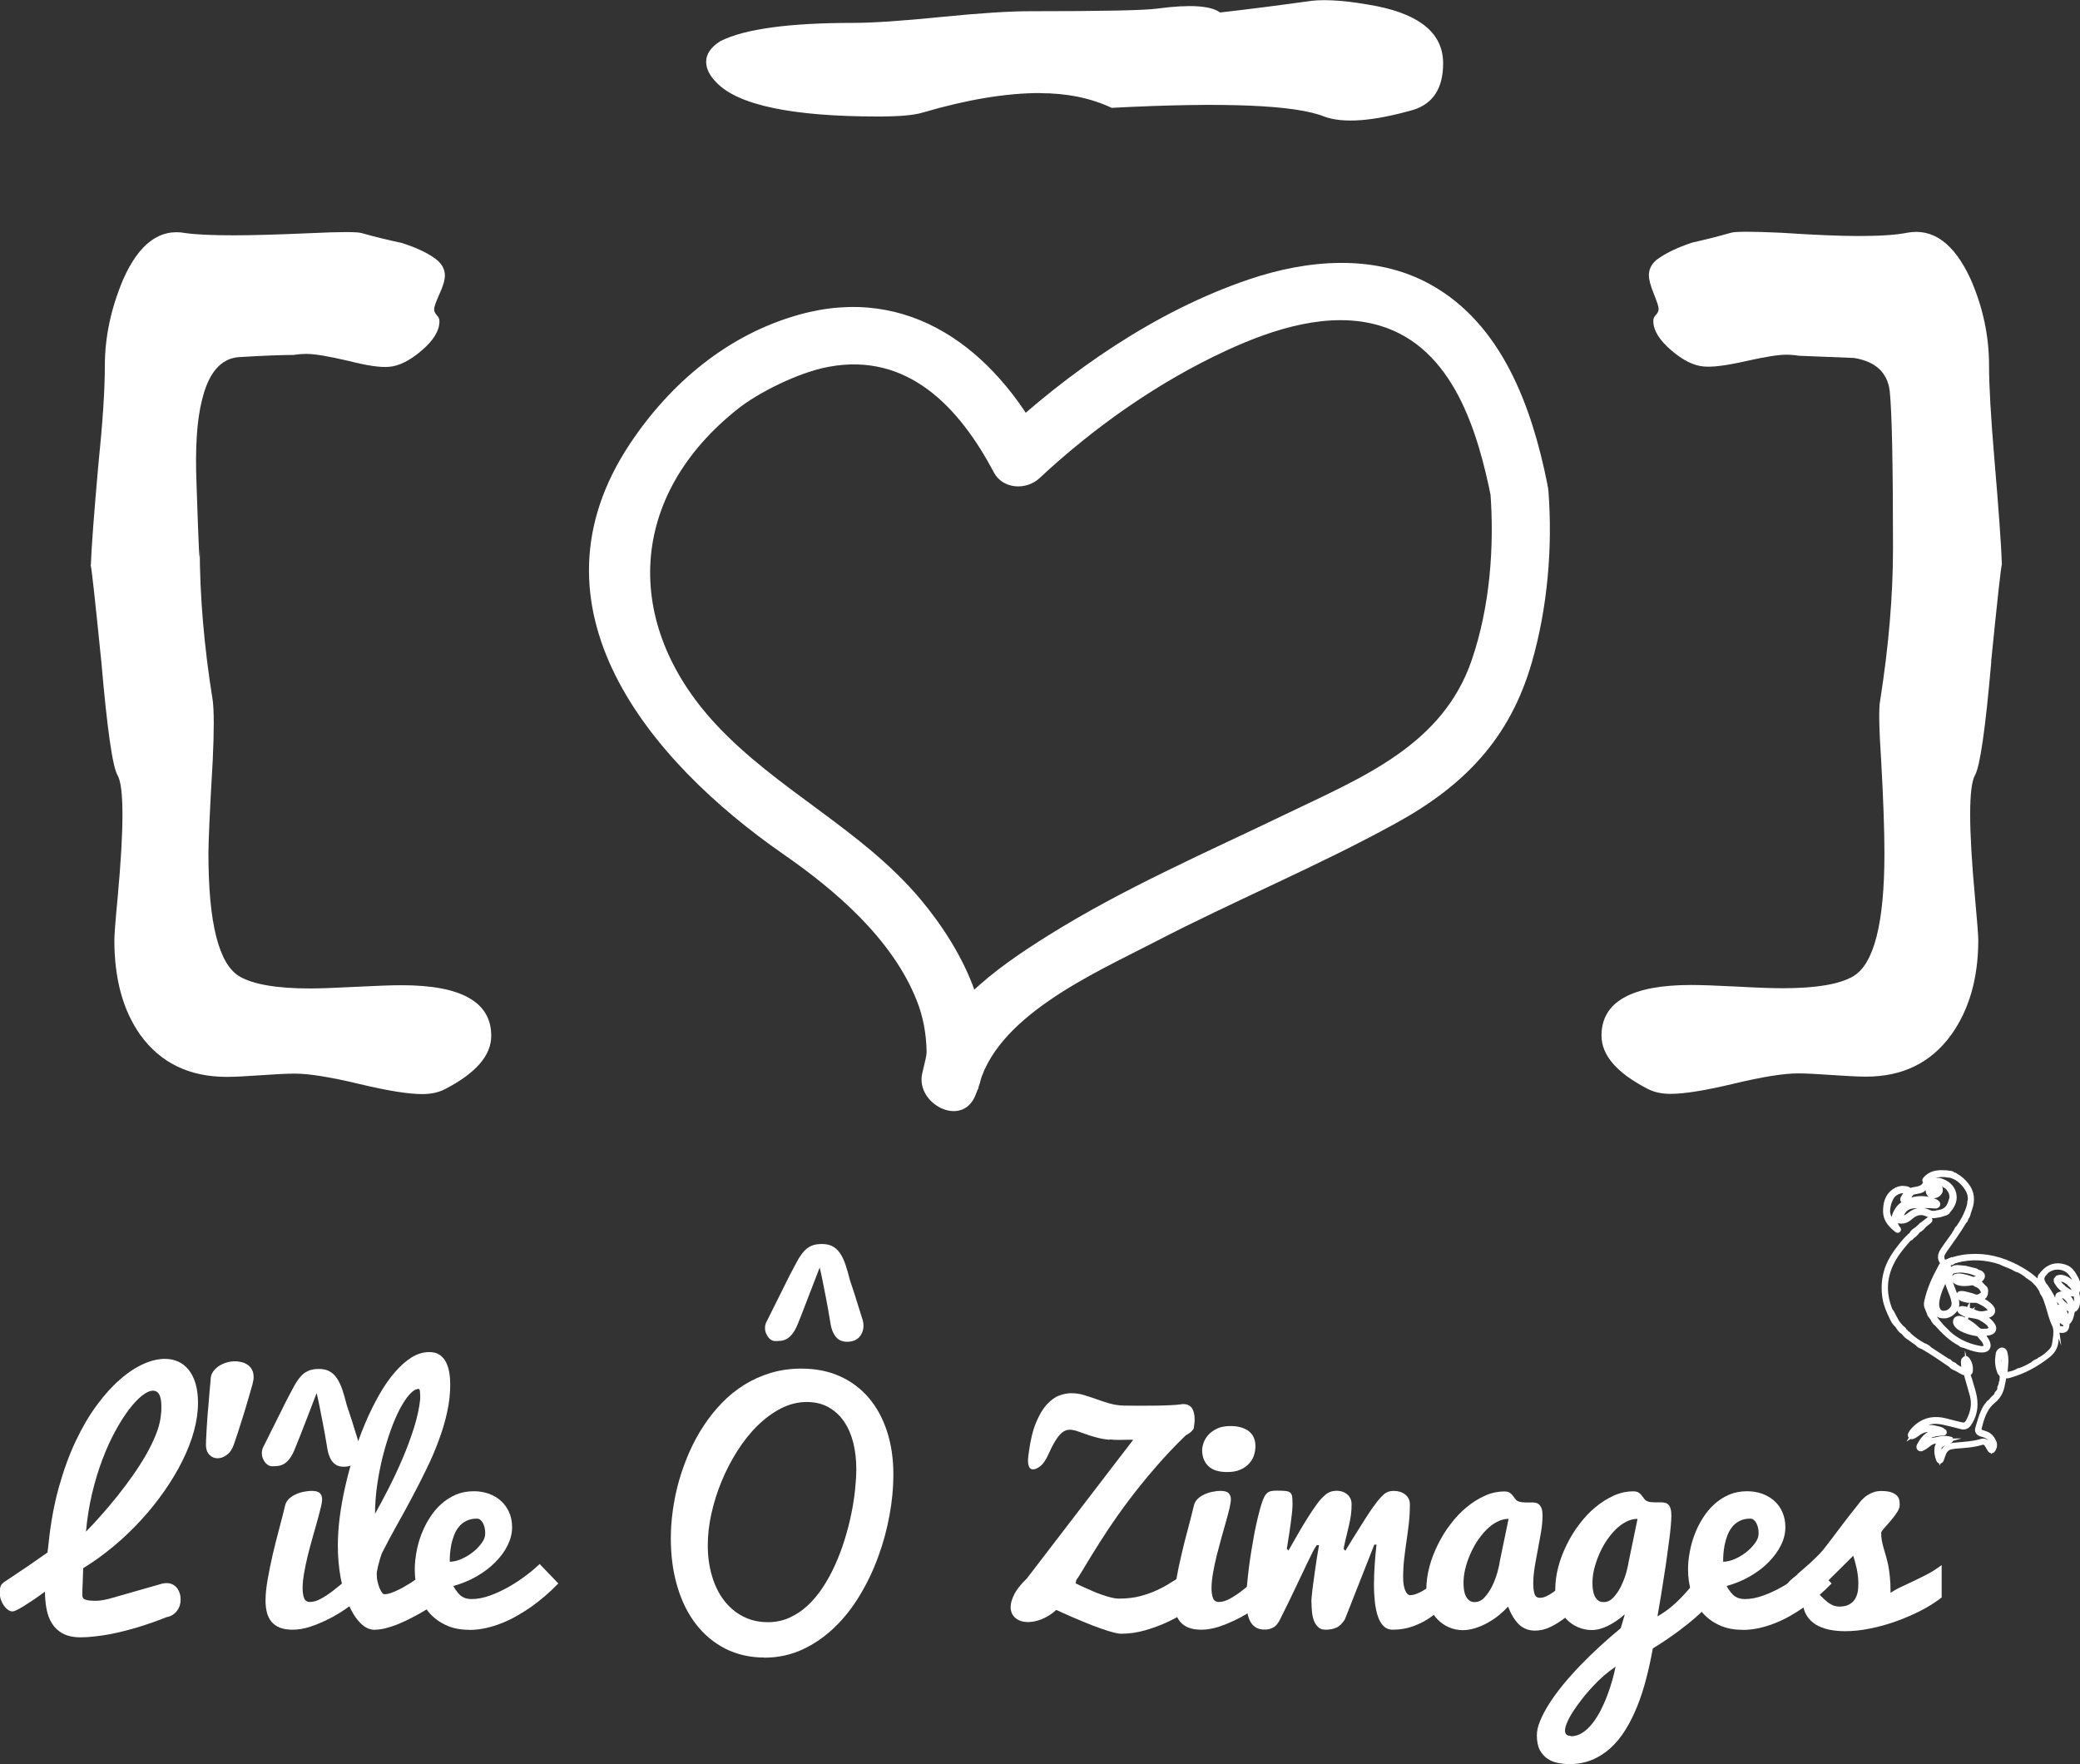 <svg width="125" height="106" viewBox="0 0 125 106" fill="none" xmlns="http://www.w3.org/2000/svg">
<rect x="0" y="0" width="125" height="106" fill="#333333" stroke="none"/>
<g clip-path="url(#clip0_48_235)">
<path d="M5.459 33.949C5.501 32.824 5.654 30.823 5.911 27.927C6.169 25.427 6.301 23.44 6.301 21.975C6.301 20.253 6.67 18.523 7.401 16.794C8.355 14.634 9.608 13.71 11.168 14.009C11.816 14.099 12.79 14.14 14.085 14.14C15.123 14.14 16.662 14.099 18.695 14.009C20.47 13.925 21.487 13.925 21.744 14.009C22.524 14.231 23.325 14.425 24.146 14.599C25.1 14.905 25.811 15.252 26.284 15.641C26.583 15.905 26.736 16.21 26.736 16.558C26.736 16.822 26.632 17.19 26.409 17.669C26.193 18.148 26.089 18.454 26.089 18.579C26.089 18.704 26.145 18.829 26.249 18.94C26.36 19.051 26.409 19.169 26.409 19.301C26.409 19.87 26.054 20.454 25.337 21.065C24.627 21.676 23.965 22.003 23.36 22.044C22.837 22.086 22.044 21.968 20.958 21.69C19.746 21.405 18.904 21.267 18.43 21.267C18.172 21.267 17.908 21.287 17.65 21.329C16.912 21.329 15.812 21.371 14.343 21.461C13.264 21.544 12.526 22.413 12.136 24.052C11.83 25.26 11.725 26.927 11.809 29.045C11.941 33.025 12.004 34.317 12.004 32.935C12.004 35.789 12.261 38.838 12.783 42.082C12.867 42.728 12.867 43.943 12.783 45.714C12.609 48.694 12.526 50.555 12.526 51.291C12.526 55.486 13.152 57.952 14.406 58.681C15.227 59.153 16.634 59.397 18.625 59.397C19.231 59.397 20.15 59.362 21.382 59.299C22.615 59.237 23.534 59.202 24.14 59.202C27.732 59.202 29.522 60.216 29.522 62.244C29.522 63.411 28.616 64.467 26.799 65.418C26.409 65.633 25.936 65.745 25.372 65.745C24.55 65.745 23.283 65.543 21.577 65.133C19.864 64.724 18.583 64.515 17.713 64.515C17.239 64.515 16.557 64.55 15.673 64.612C14.789 64.675 14.106 64.71 13.626 64.71C11.377 64.71 9.643 63.869 8.432 62.188C7.394 60.723 6.872 58.827 6.872 56.493C6.872 56.195 6.935 55.347 7.067 53.972C7.457 49.742 7.457 47.284 7.067 46.589C6.761 46.068 6.44 43.804 6.092 39.79C5.702 35.907 5.487 33.963 5.445 33.963L5.459 33.949Z" fill="white"/>
<path d="M119.667 39.776C119.319 43.791 118.991 46.055 118.692 46.575C118.302 47.27 118.302 49.729 118.692 53.959C118.817 55.341 118.887 56.181 118.887 56.48C118.887 58.765 118.344 60.668 117.265 62.175C116.053 63.856 114.347 64.696 112.14 64.696C111.667 64.696 110.984 64.661 110.093 64.599C109.209 64.536 108.526 64.501 108.053 64.501C107.19 64.501 105.902 64.71 104.189 65.12C102.483 65.529 101.216 65.731 100.394 65.731C99.83 65.731 99.357 65.62 98.967 65.404C97.15 64.46 96.244 63.397 96.244 62.23C96.244 60.202 98.041 59.188 101.633 59.188C102.239 59.188 103.158 59.223 104.391 59.285C105.623 59.355 106.542 59.383 107.148 59.383C109.139 59.383 110.546 59.147 111.367 58.667C112.62 57.931 113.247 55.472 113.247 51.291C113.247 49.826 113.177 47.965 113.052 45.721C112.92 43.742 112.899 42.533 112.99 42.096C113.505 38.818 113.762 35.776 113.762 32.97C113.762 27.962 113.7 24.816 113.567 23.517C113.435 22.392 112.725 21.725 111.423 21.51C110.344 21.468 109.237 21.426 108.116 21.378C107.858 21.336 107.6 21.315 107.336 21.315C106.862 21.315 106.048 21.447 104.906 21.704C103.764 21.961 102.929 22.072 102.406 22.024C101.801 21.982 101.139 21.656 100.429 21.044C99.719 20.433 99.357 19.85 99.357 19.28C99.357 19.148 99.405 19.03 99.517 18.919C99.621 18.808 99.677 18.69 99.677 18.558C99.677 18.426 99.579 18.127 99.385 17.648C99.19 17.169 99.092 16.801 99.092 16.537C99.092 16.19 99.238 15.884 99.545 15.62C100.06 15.231 100.777 14.884 101.689 14.578C102.462 14.405 103.242 14.21 104.022 13.988C104.279 13.905 105.296 13.905 107.071 13.988C109.063 14.12 110.594 14.182 111.681 14.182C112.976 14.182 113.95 14.12 114.598 13.988C116.157 13.689 117.432 14.613 118.427 16.773C119.165 18.454 119.534 20.183 119.534 21.954C119.534 23.163 119.639 25.038 119.855 27.587C120.112 30.608 120.265 32.727 120.307 33.928C120.265 33.928 120.05 35.873 119.66 39.755L119.667 39.776Z" fill="white"/>
<path d="M89.56 29.504C89.818 32.858 89.539 36.456 88.453 39.644C86.706 44.784 81.867 46.708 77.313 48.902C72.474 51.236 67.496 53.389 62.935 56.25C59.851 58.188 56.209 60.737 55.416 64.529C55.039 66.328 57.769 67.773 58.597 65.87C60.373 61.786 57.901 57.112 55.297 54.014C51.739 49.791 46.691 47.492 42.973 43.471C37.41 37.449 37.717 29.768 44.401 24.524C45.542 23.628 47.924 22.392 49.783 22.045C54.545 21.149 57.657 24.468 59.725 28.386C60.269 29.407 61.675 29.469 62.462 28.74C65.762 25.656 69.647 22.927 73.755 21.038C76.505 19.773 79.889 18.669 82.911 19.565C87.346 20.885 88.815 25.948 89.623 29.955C90.069 32.143 93.424 31.219 92.979 29.032C92.053 24.455 90.263 19.44 85.912 17.065C82.57 15.238 78.552 15.606 75.064 16.787C69.494 18.669 64.272 22.281 59.997 26.281L62.733 26.635C59.739 20.989 54.643 17.065 48.035 18.905C43.76 20.093 40.3 23.003 37.87 26.649C31.304 36.498 38.998 45.714 47.053 51.312C50.221 53.507 53.612 56.417 55.081 60.091C55.492 61.119 55.666 62.133 55.687 63.23C55.687 63.592 55.276 64.842 55.596 64.12L58.779 65.46C59.691 61.105 65.839 58.452 69.369 56.618C74.152 54.132 79.165 52.069 83.893 49.465C87.987 47.215 90.73 44.395 92.053 39.818C93 36.539 93.313 32.907 93.055 29.504C92.881 27.288 89.4 27.274 89.574 29.504H89.56Z" fill="white"/>
<path d="M62.511 5.591C60.471 5.591 58.117 5.98 55.45 6.765C54.928 6.925 54.037 7.001 52.784 7.001C47.611 7.001 44.366 6.32 43.064 4.966C42.646 4.549 42.437 4.132 42.437 3.716C42.437 3.243 42.723 2.827 43.301 2.466C44.763 1.736 47.429 1.375 51.301 1.375C52.45 1.375 54.197 1.257 56.55 1.021C58.904 0.785 60.679 0.674 61.884 0.674C66.222 0.674 68.784 0.625 69.564 0.514C71.499 0.257 72.752 0.333 73.323 0.75C75.155 0.542 76.986 0.306 78.81 0.049C79.75 -0.056 81.059 0.049 82.73 0.368C85.397 0.903 86.727 2.049 86.727 3.806C86.727 5.299 86.121 6.237 84.923 6.605C82.521 7.286 80.746 7.425 79.59 7.008C77.863 6.306 73.602 6.126 66.806 6.48C65.553 5.89 64.112 5.598 62.497 5.598L62.511 5.591Z" fill="white"/>
<path d="M0.216 95.089C0.292 95.04 0.418 94.95 0.599 94.832C0.78 94.714 0.989 94.568 1.232 94.408C1.476 94.249 1.741 94.068 2.019 93.873C2.298 93.679 2.576 93.484 2.855 93.29L2.924 92.7C3.05 91.484 3.259 90.366 3.544 89.345C3.829 88.331 4.164 87.407 4.554 86.588C4.943 85.768 5.361 85.053 5.821 84.435C6.273 83.817 6.74 83.303 7.213 82.893C7.687 82.476 8.153 82.171 8.62 81.962C9.079 81.754 9.511 81.656 9.915 81.656C10.207 81.656 10.472 81.712 10.716 81.823C10.959 81.934 11.168 82.101 11.342 82.316C11.516 82.539 11.655 82.809 11.753 83.143C11.85 83.476 11.899 83.858 11.899 84.303C11.899 84.838 11.816 85.407 11.655 85.997C11.495 86.588 11.259 87.185 10.959 87.789C10.66 88.394 10.298 88.991 9.88 89.595C9.462 90.192 8.996 90.776 8.487 91.331C7.979 91.887 7.429 92.415 6.837 92.908C6.245 93.401 5.633 93.846 4.999 94.235C4.985 94.589 4.978 94.867 4.971 95.075C4.964 95.283 4.957 95.436 4.95 95.54C4.95 95.651 4.95 95.721 4.95 95.763V95.86C4.95 95.915 4.957 95.964 4.978 96.006C4.999 96.047 5.041 96.082 5.097 96.11C5.159 96.138 5.243 96.158 5.347 96.172C5.452 96.186 5.591 96.193 5.765 96.193C6.03 96.193 6.378 96.131 6.816 95.999L9.734 95.165C9.783 95.151 9.824 95.144 9.873 95.138C9.922 95.138 9.964 95.13 10.005 95.13C10.152 95.13 10.277 95.158 10.381 95.214C10.486 95.269 10.576 95.346 10.646 95.436C10.716 95.526 10.764 95.638 10.806 95.756C10.841 95.874 10.855 95.999 10.855 96.131C10.855 96.249 10.834 96.36 10.806 96.471C10.771 96.582 10.716 96.686 10.646 96.784C10.576 96.881 10.486 96.964 10.381 97.034C10.277 97.103 10.152 97.152 10.019 97.172C9.448 97.402 8.87 97.603 8.279 97.784C8.021 97.86 7.756 97.936 7.471 98.006C7.192 98.075 6.9 98.145 6.608 98.2C6.315 98.256 6.016 98.298 5.716 98.332C5.417 98.367 5.131 98.388 4.846 98.388C4.414 98.388 4.066 98.311 3.788 98.166C3.509 98.02 3.293 97.818 3.133 97.568C2.973 97.318 2.862 97.027 2.799 96.693C2.736 96.367 2.702 96.013 2.702 95.644C2.2 96.013 1.775 96.297 1.427 96.513C1.079 96.728 0.856 96.832 0.759 96.832C0.661 96.832 0.564 96.797 0.473 96.728C0.383 96.665 0.299 96.575 0.223 96.464C0.146 96.353 0.091 96.228 0.042 96.096C1.38488e-05 95.957 -0.021 95.825 -0.021 95.693C-0.021 95.582 -0.007 95.471 0.021 95.367C0.049 95.263 0.104 95.172 0.202 95.11L0.216 95.089ZM5.166 92.04C5.466 91.734 5.772 91.401 6.092 91.04C6.413 90.678 6.733 90.297 7.053 89.901C7.366 89.505 7.673 89.102 7.965 88.685C8.258 88.269 8.522 87.859 8.759 87.449C8.996 87.039 9.191 86.636 9.351 86.247C9.511 85.859 9.615 85.49 9.657 85.143C9.671 85.025 9.685 84.914 9.692 84.81C9.692 84.706 9.699 84.601 9.699 84.511C9.699 84.185 9.65 83.942 9.567 83.789C9.476 83.636 9.351 83.567 9.198 83.567C9.01 83.567 8.794 83.664 8.543 83.858C8.293 84.053 8.035 84.331 7.756 84.692C7.485 85.053 7.206 85.483 6.928 85.997C6.649 86.504 6.392 87.074 6.155 87.699C5.918 88.324 5.709 89.005 5.535 89.741C5.361 90.477 5.236 91.248 5.166 92.054V92.04Z" fill="white"/>
<path d="M12.38 86.775C12.38 86.671 12.38 86.539 12.393 86.372C12.4 86.206 12.414 86.025 12.421 85.824C12.435 85.622 12.449 85.414 12.463 85.192C12.477 84.969 12.498 84.747 12.519 84.539C12.56 84.032 12.602 83.49 12.658 82.914C12.658 82.74 12.7 82.587 12.79 82.448C12.881 82.309 12.992 82.198 13.132 82.101C13.271 82.004 13.431 81.934 13.605 81.879C13.779 81.823 13.953 81.802 14.127 81.802C14.273 81.802 14.413 81.823 14.545 81.858C14.677 81.893 14.796 81.948 14.9 82.025C15.004 82.101 15.088 82.198 15.151 82.323C15.213 82.448 15.241 82.587 15.241 82.747C15.241 82.816 15.241 82.886 15.22 82.962C15.206 83.032 15.192 83.108 15.171 83.192C15.088 83.469 15.004 83.775 14.907 84.108C14.809 84.442 14.712 84.775 14.608 85.101C14.503 85.428 14.406 85.747 14.308 86.046C14.211 86.345 14.127 86.595 14.051 86.81C13.953 87.088 13.814 87.296 13.626 87.428C13.445 87.567 13.257 87.629 13.069 87.629C12.881 87.629 12.721 87.56 12.581 87.414C12.442 87.275 12.373 87.06 12.373 86.775H12.38Z" fill="white"/>
<path d="M19.036 83.692C18.855 84.164 18.688 84.608 18.521 85.032C18.451 85.213 18.381 85.393 18.305 85.588C18.235 85.775 18.166 85.956 18.096 86.129C18.026 86.303 17.964 86.463 17.901 86.615C17.838 86.768 17.79 86.893 17.748 86.998C17.643 87.268 17.532 87.484 17.421 87.629C17.309 87.782 17.191 87.894 17.072 87.963C16.954 88.032 16.836 88.074 16.71 88.088C16.585 88.102 16.467 88.109 16.341 88.109C16.279 88.109 16.209 88.088 16.139 88.053C16.07 88.019 16.007 87.963 15.944 87.894C15.889 87.824 15.84 87.741 15.798 87.643C15.757 87.546 15.736 87.442 15.736 87.317C15.736 87.206 15.757 87.095 15.805 86.984L17.233 84.122C17.393 83.817 17.532 83.553 17.657 83.323C17.783 83.094 17.908 82.9 18.047 82.74C18.18 82.58 18.333 82.462 18.507 82.386C18.681 82.302 18.897 82.261 19.161 82.261C19.426 82.261 19.635 82.309 19.809 82.407C19.983 82.504 20.129 82.643 20.254 82.83C20.373 83.018 20.484 83.24 20.575 83.511C20.665 83.782 20.756 84.087 20.839 84.435C20.902 84.629 20.958 84.789 20.999 84.914C21.041 85.039 21.076 85.143 21.104 85.233C21.132 85.324 21.16 85.414 21.187 85.49C21.215 85.574 21.243 85.671 21.278 85.789C21.313 85.907 21.354 86.046 21.41 86.213C21.459 86.379 21.529 86.588 21.612 86.852C21.64 86.956 21.654 87.053 21.654 87.157C21.654 87.428 21.57 87.664 21.403 87.852C21.236 88.046 20.985 88.136 20.651 88.136C20.54 88.136 20.435 88.123 20.331 88.088C20.227 88.053 20.136 87.991 20.046 87.907C19.955 87.824 19.878 87.699 19.816 87.553C19.746 87.407 19.697 87.22 19.663 86.991C19.565 86.393 19.474 85.886 19.391 85.469C19.307 85.053 19.245 84.713 19.189 84.442C19.126 84.129 19.071 83.879 19.022 83.685L19.036 83.692ZM21.535 96.082C21.327 96.276 21.069 96.478 20.756 96.693C20.442 96.909 20.108 97.11 19.746 97.29C19.384 97.471 19.022 97.624 18.646 97.749C18.27 97.874 17.915 97.93 17.581 97.93C17.281 97.93 17.024 97.888 16.815 97.805C16.606 97.721 16.439 97.603 16.314 97.45C16.188 97.297 16.098 97.117 16.042 96.902C15.986 96.686 15.958 96.443 15.958 96.186C15.958 95.818 16 95.394 16.084 94.915C16.167 94.429 16.272 93.929 16.39 93.408C16.515 92.887 16.641 92.373 16.78 91.859C16.919 91.345 17.038 90.866 17.142 90.436C17.184 90.283 17.267 90.158 17.386 90.046C17.511 89.935 17.643 89.852 17.803 89.783C17.957 89.713 18.117 89.665 18.284 89.637C18.451 89.602 18.597 89.588 18.73 89.588C18.973 89.588 19.14 89.637 19.224 89.727C19.314 89.817 19.356 89.935 19.356 90.088C19.356 90.213 19.328 90.401 19.266 90.637C19.21 90.88 19.133 91.151 19.05 91.456C18.959 91.762 18.869 92.088 18.771 92.443C18.674 92.79 18.576 93.144 18.493 93.491C18.409 93.839 18.333 94.186 18.277 94.519C18.221 94.853 18.186 95.151 18.186 95.415C18.186 95.679 18.214 95.881 18.277 96.033C18.333 96.186 18.451 96.263 18.632 96.263C18.841 96.263 19.071 96.193 19.328 96.047C19.586 95.901 19.843 95.728 20.101 95.519C20.366 95.318 20.616 95.103 20.867 94.88C21.118 94.658 21.34 94.471 21.529 94.311V96.075L21.535 96.082Z" fill="white"/>
<path d="M22.524 97.936C22.211 97.936 21.918 97.797 21.647 97.52C21.375 97.242 21.145 96.874 20.944 96.409C20.742 95.943 20.588 95.408 20.47 94.797C20.359 94.186 20.303 93.547 20.303 92.873C20.303 92.359 20.338 91.797 20.414 91.192C20.491 90.588 20.602 89.963 20.749 89.317C20.895 88.671 21.069 88.032 21.271 87.379C21.473 86.734 21.695 86.109 21.953 85.511C22.204 84.914 22.482 84.358 22.775 83.837C23.067 83.317 23.381 82.865 23.708 82.483C24.035 82.101 24.376 81.795 24.724 81.573C25.079 81.351 25.441 81.247 25.803 81.247C26.054 81.247 26.256 81.302 26.423 81.413C26.583 81.525 26.716 81.677 26.806 81.858C26.897 82.046 26.966 82.254 27.001 82.49C27.043 82.726 27.057 82.962 27.057 83.205C27.057 83.754 26.994 84.303 26.869 84.872C26.743 85.442 26.576 86.004 26.36 86.574C26.152 87.143 25.901 87.72 25.622 88.289C25.344 88.866 25.052 89.435 24.752 89.998C24.453 90.561 24.146 91.123 23.84 91.665C23.534 92.213 23.248 92.748 22.984 93.269C22.956 93.325 22.921 93.401 22.893 93.498C22.858 93.589 22.83 93.693 22.803 93.797C22.775 93.901 22.747 94.019 22.712 94.137C22.684 94.262 22.663 94.38 22.642 94.492V94.61C22.642 94.762 22.656 94.908 22.691 95.047C22.726 95.186 22.761 95.318 22.809 95.429C22.858 95.54 22.907 95.631 22.956 95.7C23.011 95.769 23.06 95.797 23.102 95.797C23.213 95.797 23.339 95.776 23.478 95.728C23.617 95.679 23.77 95.617 23.93 95.54C24.091 95.464 24.258 95.374 24.425 95.269C24.592 95.172 24.759 95.068 24.912 94.964C25.281 94.721 25.664 94.436 26.061 94.124L26.778 95.95C26.263 96.325 25.748 96.652 25.246 96.943C25.024 97.061 24.801 97.186 24.564 97.304C24.327 97.422 24.091 97.527 23.854 97.624C23.617 97.714 23.381 97.791 23.158 97.846C22.928 97.902 22.719 97.93 22.524 97.93V97.936ZM22.531 90.977C22.796 90.512 23.067 89.991 23.366 89.415C23.659 88.838 23.938 88.241 24.202 87.623C24.467 87.004 24.689 86.393 24.884 85.782C25.072 85.171 25.198 84.601 25.253 84.073C25.253 83.907 25.253 83.761 25.239 83.643C25.233 83.525 25.205 83.462 25.156 83.462C24.989 83.462 24.808 83.573 24.613 83.789C24.418 84.004 24.223 84.303 24.028 84.671C23.833 85.046 23.645 85.477 23.471 85.97C23.297 86.463 23.137 86.984 22.997 87.539C22.858 88.095 22.747 88.671 22.663 89.255C22.58 89.845 22.538 90.415 22.538 90.97L22.531 90.977Z" fill="white"/>
<path d="M28.199 97.936C27.649 97.936 27.175 97.839 26.764 97.638C26.354 97.443 26.012 97.179 25.741 96.846C25.469 96.513 25.261 96.124 25.128 95.686C24.989 95.249 24.926 94.79 24.926 94.311C24.926 93.984 24.961 93.644 25.024 93.283C25.086 92.922 25.184 92.568 25.316 92.22C25.448 91.873 25.609 91.54 25.811 91.227C26.006 90.915 26.235 90.63 26.5 90.394C26.764 90.151 27.064 89.963 27.391 89.817C27.718 89.678 28.08 89.609 28.484 89.609C28.811 89.609 29.111 89.665 29.389 89.762C29.668 89.866 29.912 90.012 30.113 90.199C30.322 90.387 30.482 90.616 30.601 90.88C30.719 91.151 30.775 91.45 30.775 91.776C30.775 92.137 30.684 92.498 30.51 92.853C30.336 93.214 30.086 93.547 29.772 93.867C29.459 94.186 29.083 94.471 28.651 94.721C28.22 94.971 27.746 95.165 27.245 95.304C27.328 95.464 27.419 95.589 27.502 95.693C27.586 95.797 27.669 95.881 27.76 95.936C27.844 95.992 27.941 96.033 28.032 96.054C28.129 96.075 28.233 96.089 28.338 96.089C28.686 96.089 29.055 96.019 29.438 95.881C29.821 95.742 30.197 95.568 30.566 95.36C30.935 95.151 31.276 94.922 31.603 94.679C31.931 94.436 32.202 94.2 32.432 93.984L33.553 95.151C33.045 95.679 32.502 96.144 31.924 96.554C31.673 96.728 31.409 96.902 31.116 97.068C30.831 97.235 30.524 97.388 30.211 97.513C29.891 97.645 29.563 97.749 29.229 97.825C28.888 97.902 28.547 97.943 28.199 97.943V97.936ZM27.036 93.846C27.245 93.846 27.475 93.79 27.718 93.686C27.962 93.582 28.192 93.443 28.408 93.276C28.623 93.109 28.797 92.929 28.944 92.727C29.09 92.533 29.16 92.338 29.16 92.151C29.16 91.887 29.111 91.679 29.013 91.505C28.916 91.338 28.797 91.255 28.658 91.255C28.408 91.255 28.192 91.304 28.018 91.394C27.837 91.484 27.69 91.602 27.572 91.755C27.454 91.901 27.356 92.068 27.287 92.255C27.217 92.443 27.161 92.63 27.119 92.825C27.085 93.019 27.057 93.2 27.043 93.38C27.029 93.561 27.029 93.714 27.029 93.839L27.036 93.846Z" fill="white"/>
<path d="M45.939 99.603C45.076 99.603 44.296 99.423 43.6 99.076C42.904 98.721 42.312 98.228 41.825 97.596C41.337 96.964 40.961 96.207 40.703 95.325C40.439 94.443 40.314 93.484 40.314 92.436C40.314 91.88 40.355 91.311 40.439 90.72C40.523 90.137 40.641 89.553 40.808 88.97C40.975 88.387 41.184 87.817 41.428 87.254C41.678 86.692 41.964 86.164 42.291 85.671C42.618 85.171 42.987 84.713 43.391 84.296C43.795 83.879 44.248 83.511 44.735 83.212C45.222 82.907 45.751 82.671 46.322 82.497C46.886 82.33 47.499 82.24 48.147 82.24C49.017 82.24 49.797 82.393 50.486 82.705C51.175 83.018 51.753 83.455 52.227 84.018C52.7 84.581 53.062 85.254 53.313 86.032C53.563 86.81 53.689 87.671 53.689 88.609C53.689 89.387 53.612 90.199 53.459 91.04C53.306 91.88 53.083 92.713 52.784 93.526C52.491 94.339 52.122 95.117 51.677 95.853C51.238 96.589 50.73 97.235 50.152 97.791C49.574 98.346 48.933 98.791 48.23 99.117C47.527 99.444 46.761 99.61 45.932 99.61L45.939 99.603ZM46.148 97.478C46.615 97.478 47.047 97.388 47.443 97.207C47.847 97.027 48.209 96.784 48.543 96.471C48.878 96.158 49.184 95.79 49.456 95.374C49.734 94.95 49.978 94.505 50.194 94.019C50.409 93.54 50.597 93.04 50.758 92.526C50.918 92.012 51.05 91.498 51.154 90.998C51.259 90.491 51.335 90.012 51.384 89.546C51.433 89.081 51.461 88.65 51.461 88.269C51.461 87.713 51.398 87.192 51.28 86.699C51.154 86.213 50.973 85.782 50.723 85.421C50.479 85.06 50.166 84.775 49.79 84.56C49.414 84.351 48.975 84.247 48.481 84.247C47.945 84.247 47.429 84.379 46.928 84.636C46.427 84.893 45.96 85.24 45.515 85.678C45.069 86.115 44.672 86.623 44.303 87.199C43.941 87.775 43.621 88.387 43.363 89.019C43.099 89.658 42.897 90.303 42.751 90.963C42.604 91.623 42.535 92.255 42.535 92.859C42.535 93.519 42.618 94.123 42.785 94.693C42.952 95.255 43.189 95.749 43.502 96.158C43.816 96.568 44.192 96.895 44.637 97.124C45.083 97.36 45.584 97.478 46.148 97.478ZM49.261 76.163C49.08 76.635 48.906 77.079 48.745 77.503C48.676 77.684 48.606 77.864 48.529 78.059C48.46 78.246 48.39 78.427 48.321 78.601C48.251 78.774 48.188 78.934 48.133 79.087C48.07 79.24 48.021 79.365 47.98 79.469C47.875 79.74 47.764 79.955 47.652 80.108C47.541 80.26 47.422 80.372 47.304 80.441C47.186 80.511 47.067 80.552 46.942 80.566C46.817 80.58 46.698 80.587 46.573 80.587C46.51 80.587 46.441 80.566 46.371 80.531C46.301 80.497 46.239 80.441 46.183 80.372C46.127 80.302 46.079 80.219 46.037 80.122C45.995 80.024 45.974 79.913 45.974 79.795C45.974 79.684 45.995 79.573 46.044 79.469L47.471 76.607C47.631 76.309 47.771 76.038 47.896 75.809C48.021 75.579 48.147 75.385 48.286 75.225C48.418 75.072 48.571 74.947 48.745 74.871C48.919 74.788 49.135 74.753 49.4 74.753C49.664 74.753 49.866 74.802 50.047 74.899C50.221 74.996 50.368 75.135 50.493 75.322C50.618 75.51 50.723 75.732 50.813 76.003C50.904 76.274 50.994 76.579 51.078 76.927C51.141 77.121 51.196 77.281 51.238 77.406C51.28 77.531 51.315 77.635 51.342 77.725C51.37 77.816 51.398 77.906 51.426 77.989C51.454 78.073 51.482 78.17 51.517 78.281C51.551 78.399 51.593 78.538 51.649 78.705C51.697 78.871 51.767 79.08 51.851 79.344C51.879 79.448 51.892 79.552 51.892 79.649C51.892 79.92 51.809 80.156 51.642 80.344C51.475 80.531 51.224 80.629 50.89 80.629C50.778 80.629 50.674 80.608 50.569 80.573C50.465 80.538 50.375 80.476 50.284 80.392C50.2 80.309 50.117 80.184 50.054 80.038C49.985 79.892 49.936 79.705 49.901 79.476C49.804 78.878 49.713 78.371 49.63 77.955C49.546 77.538 49.483 77.198 49.428 76.927C49.365 76.614 49.309 76.364 49.261 76.17V76.163Z" fill="white"/>
<path d="M66.667 86.518C66.361 86.484 66.089 86.435 65.846 86.365C65.609 86.303 65.393 86.234 65.212 86.164C65.024 86.095 64.857 86.039 64.711 85.99C64.564 85.942 64.425 85.914 64.293 85.914C64.188 85.914 64.084 85.935 63.986 85.984C63.889 86.032 63.785 86.109 63.687 86.22C63.583 86.331 63.478 86.484 63.367 86.671C63.255 86.859 63.137 87.095 63.012 87.379C62.852 87.734 62.684 87.977 62.517 88.102C62.35 88.234 62.204 88.296 62.086 88.296C61.974 88.296 61.898 88.248 61.849 88.15C61.8 88.053 61.779 87.928 61.779 87.761C61.779 87.699 61.779 87.629 61.793 87.553C61.8 87.477 61.814 87.4 61.821 87.317C61.919 86.567 62.065 85.963 62.26 85.49C62.455 85.018 62.671 84.657 62.914 84.393C63.158 84.129 63.402 83.948 63.659 83.858C63.917 83.761 64.154 83.719 64.383 83.719C64.641 83.719 64.892 83.754 65.142 83.83C65.393 83.907 65.644 83.99 65.901 84.081C66.159 84.178 66.423 84.261 66.695 84.337C66.966 84.414 67.245 84.456 67.537 84.463C67.753 84.463 67.955 84.469 68.143 84.469H68.679C69.209 84.469 69.626 84.469 69.94 84.456C70.246 84.442 70.49 84.435 70.65 84.421C70.817 84.407 70.928 84.393 70.984 84.386C71.04 84.372 71.081 84.372 71.102 84.372C71.346 84.372 71.52 84.456 71.632 84.615C71.736 84.775 71.792 84.997 71.792 85.275C71.792 85.358 71.792 85.456 71.778 85.546C71.764 85.643 71.75 85.74 71.736 85.845C71.722 85.872 71.68 85.928 71.611 86.004C71.541 86.081 71.416 86.164 71.249 86.261C70.573 86.914 69.954 87.574 69.389 88.234C68.819 88.894 68.31 89.526 67.844 90.144C67.377 90.762 66.974 91.338 66.611 91.88C66.249 92.429 65.943 92.908 65.678 93.339C65.414 93.762 65.205 94.117 65.038 94.394C64.871 94.672 64.752 94.853 64.683 94.943L64.641 95.144C64.641 95.144 64.697 95.172 64.787 95.214C64.878 95.263 64.996 95.318 65.142 95.381C65.288 95.45 65.456 95.519 65.644 95.603C65.825 95.686 66.013 95.756 66.208 95.825C66.396 95.894 66.584 95.95 66.765 95.992C66.946 96.04 67.106 96.061 67.245 96.061C67.719 96.061 68.136 96.013 68.512 95.915C68.881 95.818 69.222 95.7 69.529 95.554C69.835 95.415 70.114 95.263 70.357 95.103C70.608 94.943 70.838 94.804 71.047 94.679C71.179 94.589 71.304 94.54 71.43 94.54C71.555 94.54 71.68 94.575 71.799 94.644C71.917 94.714 72.021 94.804 72.119 94.915C72.209 95.026 72.286 95.151 72.342 95.283C72.397 95.422 72.425 95.554 72.425 95.679C72.425 95.874 72.376 96.033 72.265 96.158C72.056 96.332 71.778 96.534 71.423 96.77C71.067 96.999 70.678 97.221 70.246 97.429C69.807 97.638 69.348 97.811 68.853 97.957C68.359 98.103 67.858 98.173 67.356 98.173C67.273 98.173 67.141 98.152 66.946 98.103C66.751 98.055 66.5 97.978 66.18 97.867C65.859 97.756 65.477 97.61 65.031 97.422C64.585 97.242 64.07 97.013 63.478 96.742C63.186 97.006 62.886 97.186 62.594 97.304C62.302 97.416 62.03 97.471 61.786 97.471C61.473 97.471 61.215 97.388 61.027 97.228C60.833 97.068 60.735 96.839 60.735 96.561C60.735 96.339 60.812 96.089 60.958 95.797C61.104 95.506 61.355 95.193 61.703 94.86L68.101 86.518C67.969 86.518 67.83 86.518 67.684 86.518C67.544 86.518 67.391 86.525 67.245 86.525C67.057 86.525 66.869 86.518 66.681 86.497L66.667 86.518Z" fill="white"/>
<path d="M76.143 96.082C75.934 96.276 75.67 96.478 75.363 96.693C75.05 96.909 74.716 97.11 74.354 97.29C73.992 97.471 73.63 97.624 73.254 97.749C72.878 97.874 72.523 97.93 72.189 97.93C71.889 97.93 71.631 97.888 71.423 97.805C71.214 97.721 71.053 97.603 70.921 97.45C70.796 97.297 70.698 97.117 70.65 96.902C70.594 96.686 70.566 96.443 70.566 96.186C70.566 95.818 70.608 95.394 70.692 94.915C70.775 94.429 70.879 93.929 71.005 93.408C71.123 92.887 71.255 92.373 71.395 91.859C71.534 91.345 71.652 90.866 71.757 90.436C71.799 90.283 71.875 90.158 72.001 90.046C72.119 89.935 72.258 89.852 72.418 89.783C72.571 89.713 72.731 89.665 72.899 89.637C73.066 89.602 73.212 89.588 73.344 89.588C73.588 89.588 73.755 89.637 73.839 89.727C73.922 89.817 73.971 89.935 73.971 90.088C73.971 90.213 73.943 90.401 73.887 90.637C73.832 90.88 73.755 91.151 73.671 91.456C73.588 91.762 73.49 92.088 73.393 92.443C73.296 92.79 73.205 93.144 73.115 93.491C73.031 93.839 72.954 94.186 72.899 94.519C72.843 94.853 72.808 95.151 72.808 95.415C72.808 95.679 72.836 95.881 72.899 96.033C72.954 96.186 73.073 96.263 73.254 96.263C73.463 96.263 73.699 96.193 73.95 96.047C74.208 95.901 74.465 95.728 74.723 95.519C74.987 95.318 75.238 95.103 75.489 94.88C75.739 94.658 75.955 94.471 76.15 94.311V96.075L76.143 96.082ZM72.244 87.143C72.244 87.011 72.272 86.859 72.335 86.692C72.39 86.525 72.488 86.365 72.62 86.22C72.752 86.074 72.927 85.949 73.142 85.845C73.358 85.74 73.63 85.692 73.957 85.692C74.159 85.692 74.354 85.713 74.535 85.761C74.716 85.81 74.876 85.879 75.008 85.97C75.141 86.067 75.252 86.192 75.329 86.345C75.405 86.504 75.447 86.692 75.447 86.9C75.447 87.095 75.412 87.289 75.35 87.477C75.287 87.664 75.182 87.824 75.043 87.97C74.904 88.116 74.73 88.234 74.514 88.324C74.305 88.414 74.047 88.456 73.748 88.456C73.24 88.456 72.857 88.338 72.613 88.095C72.37 87.859 72.244 87.532 72.244 87.136V87.143Z" fill="white"/>
<path d="M78.81 96.304C78.81 96.228 78.81 96.124 78.824 95.985C78.838 95.846 78.852 95.686 78.873 95.506C78.9 95.325 78.921 95.138 78.949 94.936C78.977 94.735 79.005 94.54 79.033 94.339C79.095 93.873 79.172 93.38 79.269 92.846H79.137C79.068 92.929 78.991 93.061 78.9 93.234C78.81 93.408 78.685 93.665 78.525 93.998C78.364 94.332 78.156 94.769 77.905 95.304C77.654 95.839 77.327 96.513 76.923 97.318C76.805 97.555 76.672 97.721 76.519 97.797C76.366 97.881 76.192 97.923 76.011 97.923C75.774 97.923 75.579 97.874 75.433 97.77C75.287 97.666 75.175 97.534 75.099 97.36C75.022 97.186 74.967 96.992 74.939 96.777C74.911 96.561 74.897 96.332 74.897 96.103C74.897 95.874 74.911 95.582 74.939 95.263C74.967 94.936 75.008 94.596 75.05 94.235C75.099 93.873 75.148 93.512 75.21 93.137C75.273 92.762 75.336 92.408 75.398 92.061C75.468 91.72 75.537 91.408 75.607 91.123C75.677 90.838 75.74 90.609 75.795 90.428C75.851 90.241 75.907 90.095 75.962 89.984C76.011 89.873 76.074 89.79 76.143 89.727C76.206 89.665 76.29 89.623 76.387 89.602C76.478 89.581 76.596 89.574 76.742 89.574C76.965 89.574 77.132 89.581 77.264 89.595C77.39 89.609 77.48 89.644 77.543 89.699C77.605 89.755 77.64 89.838 77.654 89.935C77.668 90.04 77.675 90.178 77.675 90.359C77.675 90.456 77.675 90.567 77.661 90.699C77.654 90.824 77.64 90.963 77.619 91.109C77.605 91.255 77.585 91.401 77.564 91.561C77.543 91.713 77.522 91.866 77.501 92.005C77.445 92.345 77.39 92.7 77.334 93.068L77.431 93.172C77.431 93.172 77.508 93.047 77.619 92.846C77.731 92.644 77.87 92.401 78.037 92.116C78.204 91.832 78.378 91.533 78.573 91.227C78.768 90.915 78.949 90.644 79.123 90.408C79.29 90.171 79.471 89.97 79.659 89.817C79.847 89.658 80.07 89.581 80.335 89.581C80.579 89.581 80.787 89.651 80.961 89.796C81.135 89.942 81.226 90.137 81.226 90.401C81.226 90.63 81.212 90.845 81.184 91.047C81.156 91.248 81.115 91.45 81.073 91.637C81.031 91.825 80.982 92.012 80.941 92.2C80.892 92.38 80.85 92.568 80.808 92.762C80.78 92.894 80.76 92.984 80.76 93.012C80.76 93.047 80.752 93.068 80.752 93.082L80.85 93.186C80.85 93.186 80.927 93.061 81.052 92.859C81.17 92.658 81.323 92.415 81.498 92.137C81.679 91.852 81.86 91.554 82.061 91.241C82.263 90.929 82.445 90.651 82.626 90.415C82.793 90.185 82.96 89.984 83.134 89.824C83.301 89.665 83.51 89.588 83.753 89.588C84.025 89.588 84.255 89.658 84.443 89.803C84.631 89.949 84.728 90.144 84.728 90.408C84.728 90.811 84.707 91.186 84.665 91.547C84.624 91.908 84.575 92.262 84.526 92.609C84.471 92.957 84.429 93.311 84.387 93.665C84.345 94.019 84.324 94.401 84.324 94.797C84.324 95.11 84.366 95.367 84.443 95.561C84.526 95.756 84.624 95.853 84.742 95.853C84.861 95.853 84.993 95.825 85.125 95.776C85.257 95.721 85.397 95.658 85.536 95.575C85.675 95.492 85.814 95.401 85.947 95.29C86.079 95.186 86.211 95.068 86.33 94.957C86.615 94.693 86.894 94.387 87.172 94.054L87.318 96.103C87.061 96.304 86.81 96.52 86.552 96.735C86.302 96.95 86.03 97.152 85.752 97.325C85.473 97.499 85.16 97.645 84.826 97.756C84.492 97.867 84.109 97.93 83.684 97.93C83.475 97.93 83.301 97.86 83.155 97.721C83.015 97.582 82.897 97.395 82.814 97.152C82.73 96.909 82.667 96.624 82.626 96.29C82.591 95.957 82.57 95.603 82.57 95.214C82.57 94.853 82.584 94.464 82.612 94.054C82.639 93.644 82.674 93.234 82.723 92.818H82.591L80.822 97.311C80.669 97.555 80.502 97.721 80.314 97.805C80.126 97.888 79.91 97.93 79.666 97.93C79.478 97.93 79.332 97.881 79.221 97.777C79.109 97.672 79.026 97.547 78.963 97.388C78.9 97.228 78.866 97.054 78.845 96.86C78.824 96.672 78.817 96.485 78.817 96.304H78.81Z" fill="white"/>
<path d="M95.395 95.804C95.263 95.992 95.082 96.207 94.859 96.457C94.636 96.707 94.385 96.943 94.107 97.172C93.828 97.395 93.529 97.589 93.209 97.749C92.888 97.909 92.568 97.985 92.248 97.985C91.865 97.985 91.545 97.86 91.287 97.617C91.029 97.367 90.814 97.013 90.626 96.54C90.486 96.7 90.312 96.867 90.11 97.034C89.908 97.2 89.686 97.353 89.442 97.492C89.198 97.631 88.948 97.742 88.69 97.825C88.432 97.909 88.168 97.957 87.903 97.957C87.625 97.957 87.353 97.902 87.089 97.791C86.824 97.68 86.587 97.513 86.385 97.304C86.183 97.096 86.016 96.839 85.898 96.534C85.773 96.228 85.717 95.888 85.717 95.506C85.717 95.068 85.78 94.624 85.898 94.165C86.016 93.707 86.19 93.262 86.406 92.825C86.622 92.387 86.873 91.97 87.172 91.588C87.465 91.199 87.785 90.859 88.133 90.574C88.481 90.283 88.85 90.053 89.233 89.88C89.616 89.706 90.013 89.623 90.417 89.623C90.549 89.623 90.653 89.651 90.73 89.699C90.807 89.755 90.869 89.81 90.918 89.88C90.967 89.942 91.016 90.012 91.064 90.074C91.106 90.137 91.169 90.185 91.238 90.213C91.308 90.241 91.377 90.262 91.454 90.269C91.524 90.276 91.6 90.283 91.677 90.283C91.74 90.283 91.802 90.283 91.872 90.283C91.942 90.283 92.004 90.283 92.067 90.283C92.15 90.283 92.234 90.29 92.311 90.31C92.387 90.324 92.45 90.366 92.512 90.422C92.568 90.484 92.617 90.561 92.652 90.665C92.686 90.769 92.7 90.915 92.7 91.088C92.7 91.366 92.673 91.679 92.617 92.019C92.561 92.359 92.492 92.707 92.429 93.061C92.359 93.415 92.297 93.776 92.234 94.13C92.178 94.485 92.143 94.825 92.143 95.144C92.143 95.415 92.171 95.631 92.22 95.783C92.269 95.936 92.373 96.013 92.54 96.013C92.666 96.013 92.791 95.985 92.923 95.922C93.055 95.86 93.195 95.783 93.327 95.686C93.466 95.589 93.599 95.478 93.738 95.353C93.877 95.228 94.002 95.096 94.128 94.964C94.413 94.651 94.699 94.297 94.991 93.901L95.409 95.832L95.395 95.804ZM87.952 95.117C87.952 95.263 87.959 95.401 87.98 95.54C88.001 95.679 88.035 95.797 88.091 95.908C88.14 96.019 88.21 96.103 88.3 96.172C88.391 96.242 88.495 96.27 88.627 96.27C88.843 96.27 89.038 96.179 89.212 95.992C89.386 95.804 89.539 95.582 89.665 95.325C89.797 95.061 89.894 94.797 89.978 94.519C90.055 94.242 90.11 94.005 90.131 93.825L90.66 91.269C90.424 91.269 90.187 91.331 89.964 91.45C89.734 91.568 89.525 91.727 89.324 91.929C89.122 92.13 88.941 92.366 88.766 92.623C88.599 92.887 88.453 93.158 88.335 93.443C88.21 93.728 88.119 94.019 88.049 94.304C87.98 94.596 87.952 94.867 87.952 95.124V95.117Z" fill="white"/>
<path d="M97.623 97.02C97.31 97.297 96.982 97.52 96.641 97.693C96.3 97.86 95.973 97.95 95.653 97.95C95.374 97.95 95.103 97.895 94.838 97.784C94.573 97.672 94.337 97.506 94.135 97.297C93.933 97.089 93.766 96.832 93.647 96.526C93.522 96.221 93.466 95.881 93.466 95.499C93.466 95.061 93.529 94.617 93.647 94.158C93.766 93.7 93.94 93.255 94.156 92.818C94.371 92.38 94.622 91.963 94.921 91.581C95.214 91.192 95.534 90.852 95.882 90.567C96.231 90.276 96.6 90.046 96.982 89.873C97.365 89.699 97.762 89.616 98.166 89.616C98.298 89.616 98.403 89.644 98.479 89.692C98.556 89.748 98.619 89.803 98.667 89.873C98.716 89.935 98.765 90.005 98.814 90.067C98.855 90.13 98.918 90.178 98.988 90.206C99.057 90.234 99.127 90.255 99.204 90.262C99.273 90.269 99.35 90.276 99.426 90.276C99.489 90.276 99.559 90.276 99.621 90.276C99.684 90.276 99.754 90.276 99.816 90.276C99.9 90.276 99.983 90.283 100.06 90.303C100.137 90.317 100.206 90.359 100.262 90.415C100.318 90.477 100.366 90.553 100.394 90.658C100.429 90.762 100.443 90.908 100.443 91.081C100.443 91.234 100.429 91.436 100.408 91.693C100.387 91.95 100.352 92.234 100.311 92.547C100.269 92.859 100.227 93.193 100.178 93.54C100.13 93.887 100.081 94.235 100.025 94.568C99.907 95.367 99.767 96.221 99.607 97.131C99.781 97.034 99.969 96.909 100.171 96.763C100.373 96.617 100.603 96.422 100.854 96.179C101.104 95.936 101.383 95.631 101.689 95.263C101.996 94.894 102.344 94.436 102.727 93.887L103.144 95.818C103.04 95.999 102.908 96.179 102.741 96.367C102.573 96.554 102.392 96.742 102.19 96.929C101.989 97.117 101.78 97.297 101.564 97.478C101.348 97.652 101.132 97.818 100.923 97.978C100.429 98.346 99.9 98.707 99.329 99.055C99.217 99.673 99.085 100.277 98.932 100.867C98.779 101.458 98.605 102.006 98.396 102.52C98.187 103.034 97.957 103.507 97.693 103.93C97.428 104.361 97.129 104.729 96.794 105.035C96.46 105.34 96.084 105.583 95.674 105.75C95.256 105.924 94.803 106.007 94.302 106.007C94.107 106.007 93.891 105.986 93.661 105.944C93.431 105.903 93.216 105.826 93.028 105.701C92.833 105.576 92.673 105.403 92.547 105.18C92.422 104.951 92.359 104.653 92.359 104.278C92.359 104.014 92.422 103.722 92.561 103.395C92.694 103.069 92.882 102.722 93.111 102.361C93.341 101.999 93.62 101.624 93.94 101.229C94.26 100.84 94.608 100.451 94.984 100.062C95.36 99.673 95.75 99.291 96.161 98.916C96.572 98.541 96.982 98.18 97.4 97.839L97.637 97.034L97.623 97.02ZM94.406 104.333C94.65 104.333 94.88 104.264 95.103 104.118C95.318 103.979 95.52 103.791 95.701 103.555C95.882 103.326 96.049 103.062 96.203 102.763C96.349 102.465 96.488 102.166 96.6 101.854C96.718 101.541 96.815 101.242 96.899 100.944C96.982 100.645 97.045 100.388 97.087 100.152C96.864 100.305 96.634 100.485 96.391 100.687C96.154 100.895 95.924 101.117 95.701 101.361C95.478 101.604 95.263 101.847 95.068 102.104C94.866 102.361 94.692 102.604 94.539 102.84C94.385 103.076 94.267 103.291 94.183 103.493C94.093 103.694 94.051 103.861 94.051 103.993C94.051 104.208 94.169 104.312 94.399 104.312L94.406 104.333ZM95.701 95.117C95.701 95.263 95.708 95.401 95.729 95.54C95.75 95.679 95.785 95.797 95.834 95.908C95.889 96.019 95.959 96.103 96.043 96.172C96.126 96.242 96.237 96.27 96.377 96.27C96.593 96.27 96.787 96.179 96.962 95.992C97.136 95.804 97.289 95.582 97.414 95.325C97.54 95.061 97.644 94.797 97.727 94.519C97.804 94.242 97.853 94.005 97.881 93.825L98.41 91.269C98.173 91.269 97.936 91.331 97.713 91.45C97.484 91.568 97.275 91.727 97.073 91.929C96.871 92.13 96.69 92.366 96.516 92.623C96.349 92.887 96.203 93.158 96.084 93.443C95.966 93.728 95.868 94.019 95.799 94.304C95.729 94.596 95.701 94.867 95.701 95.124V95.117Z" fill="white"/>
<path d="M104.718 97.936C104.168 97.936 103.694 97.839 103.284 97.638C102.873 97.443 102.532 97.179 102.26 96.846C101.989 96.513 101.78 96.124 101.647 95.686C101.508 95.249 101.445 94.79 101.445 94.311C101.445 93.984 101.473 93.644 101.543 93.283C101.606 92.922 101.703 92.568 101.835 92.22C101.968 91.873 102.128 91.54 102.33 91.227C102.525 90.915 102.754 90.63 103.019 90.394C103.284 90.151 103.576 89.963 103.91 89.817C104.237 89.678 104.606 89.609 105.003 89.609C105.331 89.609 105.63 89.665 105.908 89.762C106.187 89.866 106.431 90.012 106.64 90.199C106.848 90.387 107.009 90.616 107.12 90.88C107.238 91.151 107.294 91.45 107.294 91.776C107.294 92.137 107.204 92.498 107.029 92.853C106.848 93.214 106.605 93.547 106.291 93.867C105.978 94.186 105.602 94.471 105.17 94.721C104.739 94.971 104.265 95.165 103.764 95.304C103.848 95.464 103.938 95.589 104.022 95.693C104.105 95.797 104.189 95.881 104.279 95.936C104.37 95.992 104.46 96.033 104.551 96.054C104.648 96.075 104.753 96.089 104.857 96.089C105.205 96.089 105.574 96.019 105.957 95.881C106.347 95.742 106.716 95.568 107.085 95.36C107.454 95.151 107.795 94.922 108.123 94.679C108.45 94.436 108.721 94.2 108.951 93.984L110.072 95.151C109.564 95.679 109.021 96.144 108.443 96.554C108.192 96.728 107.928 96.902 107.635 97.068C107.35 97.235 107.043 97.388 106.73 97.513C106.41 97.645 106.083 97.749 105.748 97.825C105.407 97.902 105.066 97.943 104.718 97.943V97.936ZM103.562 93.846C103.771 93.846 104.001 93.79 104.244 93.686C104.488 93.582 104.718 93.443 104.934 93.276C105.15 93.109 105.324 92.929 105.47 92.727C105.616 92.533 105.686 92.338 105.686 92.151C105.686 91.887 105.637 91.679 105.539 91.505C105.442 91.338 105.324 91.255 105.184 91.255C104.934 91.255 104.718 91.304 104.544 91.394C104.37 91.484 104.217 91.602 104.098 91.755C103.98 91.901 103.882 92.068 103.813 92.255C103.743 92.443 103.687 92.63 103.646 92.825C103.611 93.019 103.583 93.2 103.569 93.38C103.555 93.561 103.555 93.714 103.555 93.839L103.562 93.846Z" fill="white"/>
<path d="M108.011 94.596C108.338 94.318 108.603 94.082 108.805 93.901C109.007 93.714 109.181 93.547 109.327 93.394C109.473 93.241 109.606 93.089 109.724 92.929C109.842 92.776 109.989 92.588 110.149 92.373C110.309 92.158 110.511 91.894 110.741 91.588C110.97 91.283 111.277 90.894 111.646 90.428C111.722 90.324 111.806 90.22 111.896 90.123C111.994 90.026 112.091 89.935 112.21 89.859C112.321 89.783 112.446 89.72 112.586 89.671C112.725 89.623 112.878 89.595 113.045 89.595C113.324 89.595 113.539 89.623 113.693 89.685C113.846 89.748 113.95 89.817 114.027 89.908C114.096 89.991 114.138 90.088 114.145 90.178C114.159 90.276 114.166 90.359 114.166 90.428C114.166 90.567 114.11 90.72 113.999 90.887C113.888 91.054 113.769 91.213 113.63 91.373C113.498 91.533 113.372 91.672 113.254 91.804C113.136 91.936 113.066 92.033 113.052 92.095C113.052 92.276 113.066 92.436 113.094 92.588C113.122 92.734 113.157 92.88 113.198 93.026C113.24 93.165 113.289 93.318 113.331 93.478C113.379 93.637 113.421 93.818 113.47 94.026C113.512 94.235 113.546 94.478 113.574 94.749C113.602 95.019 113.616 95.346 113.616 95.714C113.825 95.575 114.048 95.45 114.291 95.339C114.535 95.228 114.786 95.11 115.043 94.985C115.301 94.86 115.573 94.728 115.851 94.582C116.13 94.436 116.408 94.255 116.687 94.047V95.992C116.331 96.27 115.921 96.534 115.447 96.777C114.974 97.02 114.479 97.235 113.957 97.422C113.435 97.61 112.913 97.756 112.377 97.86C111.848 97.971 111.339 98.02 110.866 98.02C110.525 98.02 110.204 97.985 109.905 97.923C109.613 97.86 109.348 97.756 109.125 97.624C108.902 97.485 108.721 97.311 108.582 97.089C108.443 96.867 108.359 96.603 108.331 96.29C108.248 96.304 108.171 96.318 108.088 96.325C108.011 96.325 107.935 96.332 107.858 96.332C107.767 96.332 107.677 96.332 107.6 96.325C107.517 96.325 107.447 96.297 107.391 96.263C107.336 96.228 107.287 96.165 107.252 96.082C107.217 95.999 107.197 95.881 107.197 95.721C107.197 95.582 107.231 95.45 107.301 95.332C107.371 95.214 107.454 95.11 107.545 95.013C107.635 94.922 107.733 94.839 107.823 94.769C107.914 94.7 107.983 94.644 108.032 94.603L108.011 94.596ZM109.132 95.707C109.202 95.707 109.278 95.749 109.362 95.839C109.445 95.922 109.543 96.019 109.654 96.124C109.766 96.228 109.891 96.325 110.037 96.409C110.183 96.492 110.351 96.54 110.532 96.54C110.761 96.54 110.949 96.506 111.096 96.429C111.249 96.353 111.36 96.256 111.451 96.131C111.534 96.006 111.597 95.86 111.632 95.7C111.667 95.533 111.68 95.36 111.68 95.179C111.68 95.019 111.673 94.867 111.653 94.7C111.632 94.54 111.611 94.387 111.576 94.235C111.541 94.089 111.506 93.95 111.472 93.818C111.437 93.686 111.402 93.575 111.374 93.484L109.139 95.707H109.132Z" fill="white"/>
<path d="M124.833 77.614C124.944 77.33 124.889 77.059 124.742 76.802C124.596 76.538 124.45 76.274 124.144 76.156C123.566 75.941 123.064 76.1 122.674 76.635C122.612 76.677 122.605 76.739 122.598 76.809C122.577 76.996 122.654 77.149 122.751 77.302C122.89 77.503 123.037 77.698 123.155 77.906C123.294 78.156 123.385 78.42 123.433 78.705C123.482 78.948 123.489 79.198 123.524 79.448C123.357 78.983 123.238 78.496 123.064 78.031C122.981 77.837 122.911 77.635 122.793 77.462C122.681 77.295 122.591 77.093 122.403 76.989C122.131 76.718 121.811 76.496 121.477 76.302C120.627 75.808 119.715 75.496 118.72 75.496C118.211 75.496 117.71 75.566 117.237 75.739C117.258 75.767 117.306 75.753 117.32 75.795C117.32 75.795 117.32 75.802 117.32 75.808C117.369 75.822 117.411 75.802 117.446 75.767C117.459 75.767 117.48 75.76 117.494 75.753C117.522 75.76 117.557 75.76 117.578 75.732C118.469 75.496 119.346 75.545 120.217 75.836C120.453 75.961 120.711 76.038 120.955 76.156C121.073 76.211 121.178 76.302 121.31 76.316C121.491 76.406 121.658 76.51 121.818 76.635C121.839 76.684 121.888 76.698 121.929 76.711C121.964 76.739 121.985 76.781 122.034 76.788C122.312 76.996 122.542 77.246 122.702 77.559C122.716 77.677 122.8 77.76 122.856 77.857C122.946 78.045 123.009 78.239 123.071 78.434C123.197 78.823 123.28 79.233 123.461 79.601C123.545 79.781 123.559 79.948 123.545 80.135C123.545 80.219 123.538 80.302 123.524 80.385C123.482 80.65 123.489 80.927 123.294 81.15C123.099 81.365 122.876 81.545 122.626 81.691C122.591 81.691 122.57 81.712 122.542 81.74C122.528 81.747 122.521 81.761 122.507 81.768C122.389 81.823 122.257 81.872 122.166 81.976C121.923 82.122 121.665 82.254 121.393 82.351C121.345 82.365 121.289 82.351 121.254 82.4C121.059 82.497 120.857 82.566 120.641 82.587C120.488 82.601 120.481 82.587 120.495 82.434C120.537 82.046 120.593 81.65 120.481 81.261C120.426 81.115 120.3 81.08 120.182 81.184C120.112 81.247 120.077 81.323 120.077 81.42C120.022 81.747 120.036 82.066 120.154 82.379C120.175 82.427 120.175 82.483 120.217 82.518C120.342 82.615 120.335 82.754 120.314 82.893C120.314 82.955 120.314 83.011 120.279 83.066C120.245 83.094 120.279 83.143 120.258 83.178C120.258 83.184 120.258 83.192 120.258 83.198C120.231 83.219 120.251 83.254 120.231 83.275C120.175 83.309 120.245 83.386 120.182 83.414C120.182 83.504 120.154 83.58 120.098 83.65C120.029 83.705 119.987 83.775 119.966 83.865C119.959 83.872 119.952 83.886 119.945 83.893C119.813 83.997 119.701 84.122 119.597 84.254C119.59 84.254 119.583 84.268 119.576 84.275C119.52 84.275 119.506 84.31 119.493 84.351C119.36 84.483 119.277 84.636 119.2 84.803C119.047 85.129 118.963 85.477 118.859 85.817C118.796 86.011 118.894 86.129 119.103 86.185C119.409 86.261 119.66 86.4 119.764 86.727C119.806 86.859 119.785 86.977 119.694 87.102C119.639 87.004 119.597 86.921 119.541 86.845C119.402 86.623 119.277 86.546 119.033 86.623C118.553 86.768 118.058 86.782 117.564 86.831C117.299 86.859 117.028 86.879 116.847 87.116C116.819 87.129 116.805 87.15 116.805 87.178C116.694 87.317 116.694 87.511 116.603 87.678C116.533 87.449 116.499 87.248 116.526 87.025C116.54 86.935 116.582 86.873 116.659 86.824C116.812 86.72 116.979 86.65 117.146 86.588C117.195 86.567 117.258 86.56 117.223 86.484C116.958 86.407 116.694 86.428 116.429 86.497C116.332 86.518 116.234 86.532 116.137 86.553C115.976 86.574 115.872 86.685 115.754 86.768C115.677 86.824 115.607 86.893 115.503 86.928C115.524 86.852 115.559 86.817 115.58 86.768C115.691 86.581 115.858 86.442 115.997 86.275C116.032 86.234 116.081 86.227 116.123 86.213C116.325 86.15 116.526 86.129 116.735 86.115C116.777 86.115 116.833 86.129 116.847 86.074C116.861 86.011 116.791 86.018 116.763 85.984C116.666 85.879 116.533 85.879 116.415 85.845C116.018 85.734 115.635 85.734 115.28 85.997C115.19 86.067 115.092 86.122 114.981 86.192C115.023 86.115 115.071 86.067 115.113 86.018C115.259 85.845 115.454 85.74 115.614 85.594C115.635 85.581 115.649 85.567 115.67 85.56C116.046 85.365 116.443 85.386 116.84 85.477C117.188 85.553 117.536 85.643 117.884 85.734C118.072 85.782 118.218 85.713 118.323 85.56C118.601 85.157 118.72 84.699 118.685 84.219C118.657 83.754 118.476 83.317 118.358 82.872C118.323 82.74 118.204 82.601 118.379 82.469C118.406 82.448 118.406 82.393 118.413 82.358C118.434 82.122 118.379 81.913 118.246 81.719C118.17 81.608 118.107 81.608 118.016 81.719C117.954 81.934 118.037 82.15 118.065 82.386C117.982 82.33 117.919 82.323 117.856 82.302C117.724 82.24 117.599 82.157 117.48 82.073C117.459 82.011 117.397 82.011 117.348 81.983C117.285 81.955 117.237 81.921 117.188 81.879C117.16 81.809 117.09 81.795 117.028 81.775L115.963 81.08C115.865 80.962 115.733 80.9 115.587 80.844C115.266 80.67 114.974 80.462 114.702 80.212C114.688 80.156 114.647 80.142 114.598 80.122C114.584 80.122 114.57 80.115 114.57 80.094C114.549 80.059 114.535 80.024 114.486 80.01C114.459 80.004 114.445 79.983 114.438 79.955C114.417 79.892 114.368 79.851 114.305 79.816C114.173 79.677 114.048 79.538 113.95 79.371C113.922 79.302 113.881 79.24 113.846 79.177C113.762 79.038 113.714 78.878 113.602 78.753C113.602 78.753 113.588 78.74 113.588 78.733C113.15 77.656 113.226 76.621 113.818 75.614C114.09 75.156 114.431 74.76 114.786 74.371C114.772 74.343 114.758 74.322 114.73 74.315C114.584 74.447 114.452 74.6 114.326 74.753C113.895 75.281 113.505 75.836 113.338 76.51C113.212 77.003 113.198 77.503 113.282 78.01C113.345 78.399 113.498 78.76 113.672 79.115C113.755 79.323 113.867 79.51 114.041 79.656C114.131 79.816 114.229 79.962 114.389 80.052C114.403 80.066 114.424 80.087 114.438 80.101C114.521 80.226 114.64 80.323 114.772 80.399C114.925 80.511 115.085 80.622 115.238 80.733C115.315 80.844 115.433 80.892 115.552 80.927C116.13 81.261 116.68 81.643 117.23 82.018C117.313 82.122 117.425 82.184 117.55 82.226C117.738 82.323 117.912 82.455 118.114 82.518C118.163 82.532 118.17 82.573 118.177 82.608C118.295 83.018 118.406 83.428 118.525 83.83C118.678 84.379 118.56 84.893 118.309 85.379C118.184 85.622 118.072 85.664 117.808 85.602C117.508 85.532 117.209 85.449 116.902 85.372C116.297 85.226 115.733 85.289 115.231 85.699C115.078 85.824 114.932 85.963 114.835 86.143C114.807 86.192 114.779 86.254 114.828 86.303C114.876 86.352 114.939 86.331 114.988 86.303C115.064 86.261 115.148 86.22 115.211 86.164C115.587 85.859 116.004 85.824 116.45 85.977C116.464 85.997 116.52 85.977 116.499 86.025C115.935 86.039 115.6 86.372 115.357 86.838C115.322 86.9 115.287 86.97 115.357 87.032C115.419 87.095 115.489 87.046 115.552 87.018C115.705 86.942 115.83 86.831 115.963 86.734C116.102 86.636 116.248 86.581 116.422 86.588C116.54 86.546 116.652 86.615 116.77 86.588C116.777 86.588 116.784 86.588 116.791 86.588C116.742 86.602 116.687 86.615 116.666 86.671C116.666 86.678 116.659 86.685 116.652 86.678C116.603 86.685 116.554 86.699 116.533 86.754C116.485 86.81 116.436 86.865 116.422 86.942C116.366 87.213 116.408 87.47 116.506 87.72C116.52 87.755 116.54 87.782 116.582 87.789C116.631 87.789 116.652 87.755 116.666 87.72C116.708 87.616 116.742 87.511 116.777 87.407C116.868 87.129 117.042 86.956 117.348 86.928C117.404 86.928 117.459 86.907 117.522 86.9C118.044 86.859 118.574 86.838 119.089 86.678C119.228 86.636 119.339 86.692 119.416 86.817C119.472 86.914 119.527 87.011 119.583 87.102C119.653 87.213 119.729 87.199 119.792 87.088C119.882 86.928 119.889 86.768 119.806 86.609C119.701 86.393 119.555 86.227 119.319 86.15C119.242 86.122 119.158 86.095 119.082 86.067C118.956 86.025 118.915 85.949 118.943 85.824C118.97 85.713 118.991 85.602 119.026 85.49C119.172 84.983 119.367 84.511 119.806 84.164C120.064 83.955 120.231 83.671 120.307 83.337C120.349 83.15 120.391 82.962 120.419 82.775C120.433 82.691 120.439 82.643 120.544 82.671C120.621 82.691 120.704 82.671 120.781 82.643C121.637 82.4 122.389 81.983 123.085 81.434C123.364 81.212 123.524 80.941 123.559 80.58C123.58 80.351 123.601 80.115 123.621 79.872C123.663 79.885 123.698 79.899 123.733 79.913C124.06 80.01 124.206 79.906 124.22 79.566C124.22 79.538 124.213 79.504 124.241 79.483C124.45 79.309 124.485 79.059 124.534 78.816C124.54 78.774 124.534 78.726 124.589 78.712C124.749 78.663 124.805 78.538 124.833 78.392C124.882 78.17 124.861 77.955 124.812 77.732C124.805 77.691 124.791 77.649 124.812 77.6L124.833 77.614ZM118.232 82.365C118.191 82.205 118.156 82.046 118.121 81.886C118.114 81.837 118.1 81.781 118.149 81.712C118.302 81.913 118.365 82.122 118.337 82.351C118.337 82.386 118.337 82.441 118.281 82.441C118.232 82.441 118.239 82.386 118.232 82.358V82.365ZM120.446 81.9C120.439 82.094 120.419 82.289 120.398 82.504C120.307 82.434 120.265 82.365 120.238 82.289C120.133 82.018 120.105 81.74 120.175 81.462C120.182 81.42 120.196 81.386 120.217 81.351C120.238 81.302 120.272 81.247 120.328 81.254C120.377 81.254 120.398 81.316 120.405 81.365C120.453 81.538 120.453 81.726 120.439 81.907L120.446 81.9ZM123.531 79.469C123.531 79.49 123.545 79.455 123.531 79.469V79.469ZM124.798 77.35C124.798 77.392 124.805 77.441 124.763 77.482C124.68 77.309 124.561 77.163 124.429 77.024C124.429 77.024 124.387 76.989 124.373 76.975C124.359 76.962 124.339 76.954 124.325 76.941C124.304 76.927 124.283 76.913 124.262 76.899C124.255 76.899 124.248 76.899 124.241 76.885C124.22 76.871 124.199 76.864 124.178 76.85C124.171 76.85 124.165 76.85 124.158 76.837C123.997 76.767 123.83 76.718 123.656 76.788C123.628 76.823 123.601 76.864 123.573 76.899C123.573 76.92 123.573 76.948 123.573 76.968C123.594 76.989 123.601 77.017 123.601 77.045C123.649 77.114 123.691 77.184 123.74 77.253L123.921 77.434C124.095 77.559 124.262 77.691 124.478 77.739C124.52 77.746 124.561 77.767 124.596 77.753C124.784 77.684 124.763 77.816 124.777 77.927C124.798 78.073 124.798 78.219 124.763 78.358C124.742 78.462 124.708 78.566 124.596 78.608C124.527 78.239 124.38 77.927 124.025 77.753C123.9 77.746 123.782 77.746 123.684 77.837C123.642 77.913 123.656 77.989 123.684 78.073C123.865 78.35 124.109 78.559 124.415 78.684C124.443 78.698 124.485 78.698 124.478 78.74C124.443 78.962 124.408 79.184 124.241 79.385C124.192 79.17 124.144 78.99 124.06 78.816C124.018 78.733 123.977 78.649 123.907 78.587C123.802 78.496 123.698 78.524 123.663 78.656C123.58 78.92 123.802 79.406 124.06 79.496C124.151 79.531 124.171 79.566 124.151 79.649C124.13 79.74 124.116 79.844 123.99 79.844C123.928 79.844 123.865 79.844 123.802 79.83C123.698 79.809 123.635 79.76 123.642 79.629C123.642 79.267 123.607 78.913 123.545 78.559C123.447 78.087 123.197 77.698 122.932 77.309C122.862 77.232 122.8 77.149 122.765 77.045C122.661 76.85 122.695 76.698 122.897 76.482C122.967 76.385 123.057 76.316 123.162 76.267C123.601 76.024 124.185 76.142 124.471 76.545C124.645 76.781 124.798 77.031 124.784 77.344L124.798 77.35ZM124.589 77.677C124.436 77.67 124.304 77.614 124.185 77.517C124.109 77.475 124.032 77.42 123.977 77.35C123.977 77.35 123.928 77.323 123.921 77.302C123.83 77.232 123.761 77.149 123.712 77.052C123.649 76.927 123.677 76.871 123.816 76.864C123.97 76.864 124.102 76.913 124.213 77.003C124.276 77.031 124.339 77.066 124.373 77.135C124.52 77.246 124.61 77.392 124.68 77.559C124.722 77.656 124.673 77.691 124.582 77.684L124.589 77.677ZM124.471 78.628C124.192 78.517 123.963 78.344 123.795 78.094C123.761 78.045 123.726 77.982 123.768 77.92C123.809 77.857 123.879 77.857 123.949 77.857C123.97 77.857 123.99 77.864 124.011 77.871C124.241 77.948 124.506 78.364 124.471 78.621V78.628ZM124.123 79.434C124.018 79.406 123.956 79.337 123.9 79.26C123.795 79.101 123.733 78.934 123.74 78.74C123.74 78.705 123.747 78.663 123.789 78.649C123.83 78.635 123.851 78.67 123.872 78.698C123.997 78.837 124.137 79.246 124.13 79.434H124.123Z" fill="white" stroke="white" stroke-width="0.3" stroke-miterlimit="10"/>
<path d="M117.23 75.732C117.167 75.76 117.097 75.781 117.035 75.808C116.868 75.885 116.791 75.857 116.721 75.677C116.68 75.566 116.687 75.447 116.742 75.343C116.784 75.26 116.833 75.183 116.882 75.107C117.278 74.537 117.696 73.989 118.044 73.385C118.128 73.343 118.135 73.253 118.156 73.176C118.239 73.093 118.267 72.989 118.288 72.885C118.316 72.794 118.344 72.711 118.379 72.621C118.546 72.121 118.518 71.648 118.177 71.218C117.996 70.981 117.78 70.794 117.522 70.648C117.501 70.613 117.466 70.613 117.432 70.606C117.404 70.606 117.376 70.613 117.362 70.579C117.299 70.495 117.202 70.509 117.111 70.495C117.097 70.495 117.084 70.495 117.07 70.495C117.042 70.475 117.007 70.495 116.979 70.475C116.819 70.475 116.652 70.454 116.492 70.475C116.199 70.502 115.935 70.606 115.733 70.829C115.705 70.864 115.656 70.898 115.677 70.954C115.698 71.002 115.754 70.995 115.795 71.002C115.886 71.016 115.97 71.023 116.06 71.03C116.102 71.072 116.157 71.065 116.206 71.065C116.297 71.065 116.387 71.058 116.478 71.065C116.492 71.065 116.506 71.072 116.52 71.072C116.554 71.072 116.582 71.079 116.617 71.093C116.728 71.12 116.826 71.183 116.923 71.252C117.007 71.294 117.07 71.35 117.118 71.426C117.195 71.53 117.265 71.634 117.285 71.766C117.285 71.78 117.285 71.794 117.292 71.801C117.306 71.884 117.313 71.968 117.285 72.051C117.265 72.1 117.251 72.148 117.237 72.204C117.139 72.558 116.93 72.787 116.561 72.85C116.478 72.864 116.394 72.878 116.311 72.898C116.157 72.933 116.025 72.898 115.886 72.836C115.503 72.648 115.134 72.711 114.8 72.968C114.695 73.051 114.591 73.128 114.473 73.19C114.452 73.204 114.431 73.218 114.403 73.225C114.389 73.225 114.382 73.232 114.368 73.239C114.319 73.253 114.278 73.26 114.229 73.239C114.208 73.204 114.229 73.176 114.229 73.141C114.236 73.086 114.257 73.03 114.285 72.982C114.41 72.655 114.654 72.489 115.002 72.461C115.057 72.461 115.113 72.447 115.176 72.447C115.531 72.454 115.893 72.426 116.248 72.468C116.283 72.468 116.318 72.468 116.352 72.468C116.394 72.454 116.436 72.433 116.45 72.385C116.464 72.336 116.443 72.301 116.401 72.266C116.325 72.204 116.234 72.162 116.144 72.135C115.663 71.982 115.183 71.982 114.716 72.169C114.654 72.204 114.598 72.232 114.535 72.26C114.006 72.516 113.818 72.982 113.762 73.523C113.721 73.475 113.679 73.412 113.637 73.357C113.498 73.148 113.414 72.919 113.442 72.669C113.463 72.454 113.519 72.239 113.616 72.044C113.693 71.864 113.818 71.739 113.985 71.648C114.138 71.572 114.292 71.537 114.459 71.551C114.507 71.551 114.57 71.544 114.584 71.621C114.528 71.752 114.438 71.871 114.368 71.996C114.347 72.037 114.333 72.086 114.368 72.135C114.403 72.183 114.445 72.183 114.493 72.155C114.64 72.051 114.723 71.898 114.828 71.752C114.855 71.718 114.883 71.69 114.918 71.662C114.981 71.627 115.05 71.621 115.12 71.607C115.294 71.572 115.482 71.558 115.607 71.426C115.795 71.239 116.011 71.28 116.227 71.301C116.325 71.308 116.408 71.364 116.422 71.468C116.436 71.579 116.366 71.634 116.276 71.676C116.199 71.704 116.13 71.711 116.074 71.641C116.032 71.593 116.025 71.544 116.074 71.489C116.081 71.482 116.088 71.468 116.102 71.461C116.137 71.426 116.206 71.398 116.151 71.336C116.102 71.28 116.039 71.315 115.997 71.35C115.914 71.405 115.865 71.482 115.879 71.586C115.893 71.69 115.942 71.787 116.053 71.822C116.199 71.877 116.345 71.857 116.471 71.759C116.589 71.669 116.631 71.551 116.596 71.405C116.54 71.245 116.422 71.169 116.262 71.134C116.095 71.1 115.928 71.127 115.768 71.134C115.712 71.134 115.663 71.162 115.642 71.218C115.524 71.377 115.35 71.426 115.169 71.461C115.016 71.489 114.849 71.482 114.744 71.641C114.765 71.502 114.681 71.454 114.577 71.433C114.34 71.384 114.11 71.412 113.909 71.537C113.421 71.836 113.303 72.315 113.317 72.836C113.331 73.294 113.623 73.614 113.964 73.885C113.999 73.912 114.034 73.961 114.076 73.919C114.124 73.878 114.076 73.843 114.048 73.808C113.881 73.586 113.853 73.35 113.985 73.1C114.006 73.037 114.055 72.989 114.083 72.926C114.194 72.655 114.403 72.489 114.661 72.364C115.231 72.135 115.566 72.121 116.164 72.301C115.872 72.252 115.594 72.252 115.322 72.266C115.092 72.273 114.862 72.287 114.647 72.377C114.333 72.53 114.138 72.773 114.104 73.135C114.104 73.155 114.104 73.169 114.104 73.19C114.09 73.364 114.09 73.371 114.264 73.378C114.493 73.378 114.667 73.273 114.828 73.128C115.113 72.878 115.454 72.78 115.795 72.947C116.011 73.051 116.206 73.079 116.422 73.016C116.436 73.016 116.45 73.016 116.464 73.016C116.506 72.989 116.561 73.016 116.603 72.989C116.694 72.961 116.777 72.933 116.868 72.905C116.958 72.885 117.042 72.843 117.084 72.746C117.104 72.718 117.132 72.69 117.153 72.662C117.376 72.385 117.501 72.072 117.411 71.718C117.313 71.322 117.021 71.093 116.645 70.961C116.464 70.898 116.276 70.933 116.095 70.905C116.032 70.87 115.963 70.884 115.9 70.856C115.949 70.738 116.088 70.738 116.151 70.641H116.157H116.171C116.464 70.586 116.763 70.544 117.063 70.613C117.097 70.62 117.132 70.613 117.167 70.613C117.592 70.711 117.898 70.968 118.149 71.308C118.337 71.572 118.455 71.857 118.392 72.183C118.351 72.225 118.392 72.28 118.372 72.322C118.358 72.377 118.358 72.433 118.337 72.489C118.198 72.954 117.968 73.378 117.696 73.774C117.627 73.815 117.592 73.885 117.564 73.961C117.543 73.989 117.529 74.017 117.508 74.044C117.48 74.065 117.473 74.1 117.46 74.128C117.439 74.156 117.425 74.19 117.404 74.218C117.188 74.537 116.944 74.843 116.735 75.17C116.603 75.385 116.561 75.6 116.708 75.822C116.763 75.885 116.756 75.948 116.708 76.003L116.68 76.031C116.68 76.031 116.645 76.1 116.624 76.128C116.61 76.156 116.603 76.184 116.582 76.211C116.241 76.837 115.949 77.482 115.795 78.184C115.768 78.302 115.754 78.413 115.795 78.531C115.851 78.663 115.9 78.795 115.956 78.927C115.963 78.976 115.97 79.017 116.025 79.038C116.046 79.128 116.137 79.17 116.164 79.253C116.22 79.365 116.276 79.476 116.387 79.538C116.798 80.004 117.23 80.441 117.794 80.733C117.856 80.816 117.94 80.837 118.037 80.844C118.1 80.872 118.17 80.892 118.232 80.92C118.518 81.025 118.81 81.122 119.117 81.122C119.444 81.122 119.562 80.927 119.423 80.629C119.36 80.49 119.256 80.372 119.172 80.247C119.172 80.212 119.131 80.184 119.124 80.142C119.193 80.142 119.249 80.135 119.305 80.115C119.332 80.115 119.353 80.115 119.381 80.115C119.416 80.094 119.451 80.108 119.486 80.101C119.799 80.059 119.91 79.844 119.736 79.608C119.639 79.469 119.52 79.358 119.388 79.26C119.353 79.17 119.249 79.149 119.179 79.087C119.325 79.087 119.451 79.066 119.562 79.01C119.764 78.913 119.806 78.753 119.681 78.573C119.507 78.35 119.263 78.219 119.019 78.087C118.998 78.045 119.033 78.038 119.061 78.024C119.131 77.989 119.186 77.948 119.242 77.892C119.27 77.85 119.298 77.816 119.312 77.767C119.312 77.76 119.312 77.753 119.312 77.753C119.325 77.607 119.381 77.448 119.207 77.35C119.207 77.35 119.179 77.309 119.158 77.295C119.131 77.267 119.103 77.239 119.075 77.212C119.019 77.1 118.894 77.079 118.81 76.996C118.88 76.954 118.949 76.934 119.012 76.885C119.193 76.753 119.179 76.566 118.97 76.475C118.943 76.461 118.908 76.461 118.88 76.448C118.88 76.448 118.81 76.406 118.775 76.399C118.748 76.343 118.685 76.364 118.643 76.343C118.469 76.302 118.288 76.253 118.114 76.211C117.954 76.191 117.794 76.184 117.634 76.17C117.529 76.17 117.425 76.177 117.341 76.26C117.313 76.274 117.278 76.253 117.265 76.295C117.265 76.336 117.285 76.357 117.32 76.371V76.385C117.32 76.385 117.32 76.385 117.327 76.385C117.578 76.336 117.822 76.288 118.079 76.343C118.302 76.364 118.511 76.427 118.713 76.51C118.727 76.51 118.741 76.517 118.748 76.524C118.81 76.538 118.866 76.579 118.922 76.614C118.991 76.67 118.991 76.718 118.915 76.767C118.831 76.816 118.741 76.85 118.65 76.871C118.587 76.892 118.539 76.871 118.483 76.85C118.288 76.781 118.093 76.725 117.891 76.691C117.787 76.67 117.675 76.663 117.571 76.691C117.425 76.718 117.383 76.843 117.48 76.954C117.529 77.017 117.599 77.045 117.668 77.073C117.877 77.149 118.093 77.135 118.316 77.114C118.413 77.107 118.518 77.066 118.615 77.1C118.643 77.107 118.664 77.121 118.685 77.135C118.72 77.163 118.755 77.191 118.803 77.198C118.929 77.26 119.047 77.33 119.117 77.462C119.214 77.614 119.228 77.705 119.124 77.795C118.991 77.913 118.838 77.989 118.65 77.913C118.525 77.864 118.392 77.823 118.26 77.795C118.135 77.767 118.003 77.725 117.87 77.725C117.738 77.725 117.703 77.788 117.745 77.913C117.78 77.955 117.822 77.982 117.87 78.017C117.912 78.045 117.961 78.073 118.017 78.08C118.086 78.094 118.163 78.108 118.232 78.128C118.246 78.128 118.26 78.128 118.274 78.135C118.413 78.142 118.553 78.135 118.692 78.135C118.713 78.135 118.734 78.135 118.755 78.135C118.943 78.17 119.096 78.281 119.263 78.364C119.374 78.448 119.493 78.517 119.569 78.635C119.632 78.74 119.611 78.83 119.5 78.871C119.27 78.948 119.026 78.983 118.789 78.899C118.56 78.816 118.33 78.712 118.086 78.656C118.044 78.656 118.01 78.642 117.968 78.635C117.954 78.635 117.94 78.635 117.926 78.635C117.877 78.635 117.829 78.635 117.794 78.684C117.773 78.726 117.78 78.76 117.808 78.795C117.835 78.823 117.863 78.837 117.898 78.858C117.905 78.858 117.919 78.871 117.926 78.878C117.968 78.899 118.017 78.92 118.051 78.948C118.093 78.969 118.135 78.969 118.177 78.983C118.406 79.059 118.657 79.059 118.894 79.135C119.012 79.177 119.117 79.246 119.228 79.316C119.312 79.365 119.388 79.427 119.465 79.49C119.527 79.531 119.569 79.594 119.597 79.656C119.729 79.816 119.625 79.934 119.465 79.976C119.36 80.004 119.256 79.99 119.144 79.997C119.005 80.004 118.901 79.948 118.803 79.851C118.615 79.663 118.399 79.517 118.177 79.385C118.065 79.316 117.954 79.26 117.829 79.233C117.724 79.212 117.62 79.212 117.55 79.309C117.494 79.385 117.501 79.504 117.585 79.608C117.654 79.698 117.738 79.774 117.842 79.83C118.121 79.983 118.42 80.073 118.734 80.129C118.817 80.142 118.901 80.149 118.956 80.226C119.019 80.316 119.103 80.392 119.172 80.476C119.2 80.504 119.214 80.531 119.235 80.559C119.235 80.566 119.249 80.58 119.256 80.587C119.27 80.608 119.284 80.636 119.291 80.663C119.291 80.677 119.298 80.684 119.305 80.698C119.339 80.775 119.388 80.851 119.339 80.941C119.249 81.045 119.131 81.052 119.012 81.031C118.413 80.927 117.863 80.712 117.369 80.351C117.278 80.295 117.209 80.219 117.125 80.156C117.104 80.135 117.084 80.115 117.063 80.094C116.896 79.913 116.701 79.76 116.554 79.559C116.401 79.385 116.269 79.198 116.144 79.01C115.935 78.705 115.872 78.378 115.983 78.017C116.095 77.656 116.22 77.295 116.387 76.954C116.499 76.698 116.624 76.441 116.777 76.204C116.805 76.156 116.84 76.086 116.902 76.107C116.979 76.135 116.965 76.211 116.958 76.281C116.958 76.309 116.937 76.336 116.93 76.371C116.861 76.552 116.77 76.725 116.68 76.892C116.485 77.281 116.318 77.677 116.241 78.108C116.199 78.35 116.206 78.594 116.332 78.816C116.352 78.851 116.373 78.885 116.394 78.92C116.422 78.955 116.457 78.976 116.499 78.996C116.638 79.087 116.791 79.073 116.937 79.066C117.118 79.031 117.272 78.941 117.404 78.802C117.585 78.628 117.62 78.42 117.585 78.184C117.536 77.906 117.425 77.656 117.327 77.392C117.216 77.107 117.111 76.823 117.209 76.51C117.209 76.51 117.202 76.51 117.195 76.51C117.188 76.482 117.167 76.461 117.139 76.454C117.139 76.454 117.139 76.448 117.146 76.441C117.146 76.441 117.139 76.441 117.132 76.441C116.993 76.51 117.014 76.649 116.993 76.774C117.007 77.017 117.09 77.239 117.174 77.462C117.272 77.719 117.39 77.962 117.425 78.239C117.446 78.378 117.425 78.51 117.341 78.628C117.292 78.691 117.244 78.74 117.188 78.788C117.181 78.795 117.167 78.802 117.16 78.809C117.097 78.844 117.035 78.885 116.965 78.892C116.944 78.892 116.93 78.892 116.909 78.906C116.791 78.927 116.68 78.92 116.582 78.851C116.471 78.774 116.422 78.656 116.401 78.524C116.373 78.371 116.387 78.219 116.422 78.066C116.492 77.691 116.645 77.344 116.812 77.003C116.847 76.934 116.882 76.871 116.909 76.802C116.986 76.628 117.09 76.468 117.111 76.274C117.111 76.267 117.111 76.26 117.111 76.246C117.132 76.218 117.125 76.191 117.111 76.17C117.09 76.1 117.035 76.045 116.993 75.989C117.084 75.941 117.16 75.899 117.244 75.878C117.265 75.85 117.313 75.878 117.327 75.843C117.292 75.829 117.251 75.829 117.251 75.774L117.23 75.732ZM117.696 76.941C117.641 76.92 117.543 76.899 117.557 76.829C117.571 76.767 117.661 76.788 117.724 76.795C117.94 76.816 118.156 76.864 118.358 76.954C118.135 76.996 117.919 77.01 117.703 76.941H117.696ZM117.884 77.857C118.093 77.864 118.288 77.899 118.469 78.003C118.26 78.003 118.058 77.975 117.884 77.857ZM118.232 78.837C118.211 78.878 118.177 78.837 118.142 78.837C118.114 78.83 118.086 78.83 118.072 78.802C118.107 78.781 118.142 78.795 118.17 78.816C118.191 78.816 118.239 78.816 118.232 78.844V78.837ZM118.351 78.892C118.33 78.878 118.274 78.892 118.288 78.858C118.302 78.816 118.344 78.871 118.379 78.858C118.413 78.871 118.455 78.878 118.511 78.899C118.441 78.913 118.392 78.927 118.351 78.892Z" fill="white" stroke="white" stroke-width="0.3" stroke-miterlimit="10"/>
<path d="M114.89 74.294C114.89 74.294 114.89 74.294 114.89 74.301C115.043 74.225 115.148 74.093 115.252 73.961C115.259 73.961 115.266 73.947 115.273 73.94C115.412 73.864 115.531 73.76 115.628 73.628C115.726 73.551 115.823 73.468 115.921 73.392C115.956 73.364 116.004 73.336 115.976 73.28C115.921 73.266 115.886 73.301 115.851 73.329C115.733 73.419 115.621 73.51 115.503 73.6C115.475 73.6 115.454 73.621 115.447 73.648C115.364 73.718 115.287 73.787 115.204 73.864C115.085 73.947 114.953 74.017 114.89 74.162C114.869 74.183 114.855 74.211 114.835 74.232C114.849 74.26 114.862 74.281 114.89 74.287V74.294Z" fill="white" stroke="white" stroke-width="0.3" stroke-miterlimit="10"/>
<path d="M114.807 74.378C114.807 74.378 114.821 74.378 114.828 74.378C114.848 74.357 114.89 74.35 114.883 74.308C114.883 74.308 114.883 74.308 114.876 74.308C114.841 74.294 114.814 74.281 114.828 74.239C114.793 74.26 114.765 74.287 114.751 74.322C114.793 74.322 114.821 74.329 114.807 74.378Z" fill="white" stroke="white" stroke-width="0.3" stroke-miterlimit="10"/>
<path d="M117.195 76.475C117.251 76.468 117.292 76.441 117.313 76.385C117.271 76.371 117.237 76.35 117.264 76.288C117.237 76.281 117.237 76.309 117.223 76.316C117.195 76.343 117.167 76.378 117.139 76.406C117.174 76.406 117.195 76.434 117.202 76.468L117.195 76.475Z" fill="white" stroke="white" stroke-width="0.3" stroke-miterlimit="10"/>
<path d="M118.379 78.865C118.379 78.865 118.351 78.878 118.351 78.899C118.351 78.899 118.372 78.878 118.379 78.865Z" fill="white" stroke="white" stroke-width="0.3" stroke-miterlimit="10"/>
<path d="M118.142 78.83C118.142 78.83 118.163 78.816 118.17 78.802C118.142 78.788 118.135 78.802 118.142 78.83Z" fill="white" stroke="white" stroke-width="0.3" stroke-miterlimit="10"/>
</g>
<defs>
<clipPath id="clip0_48_235">
<rect width="125" height="106" fill="white"/>
</clipPath>
</defs>
</svg>
